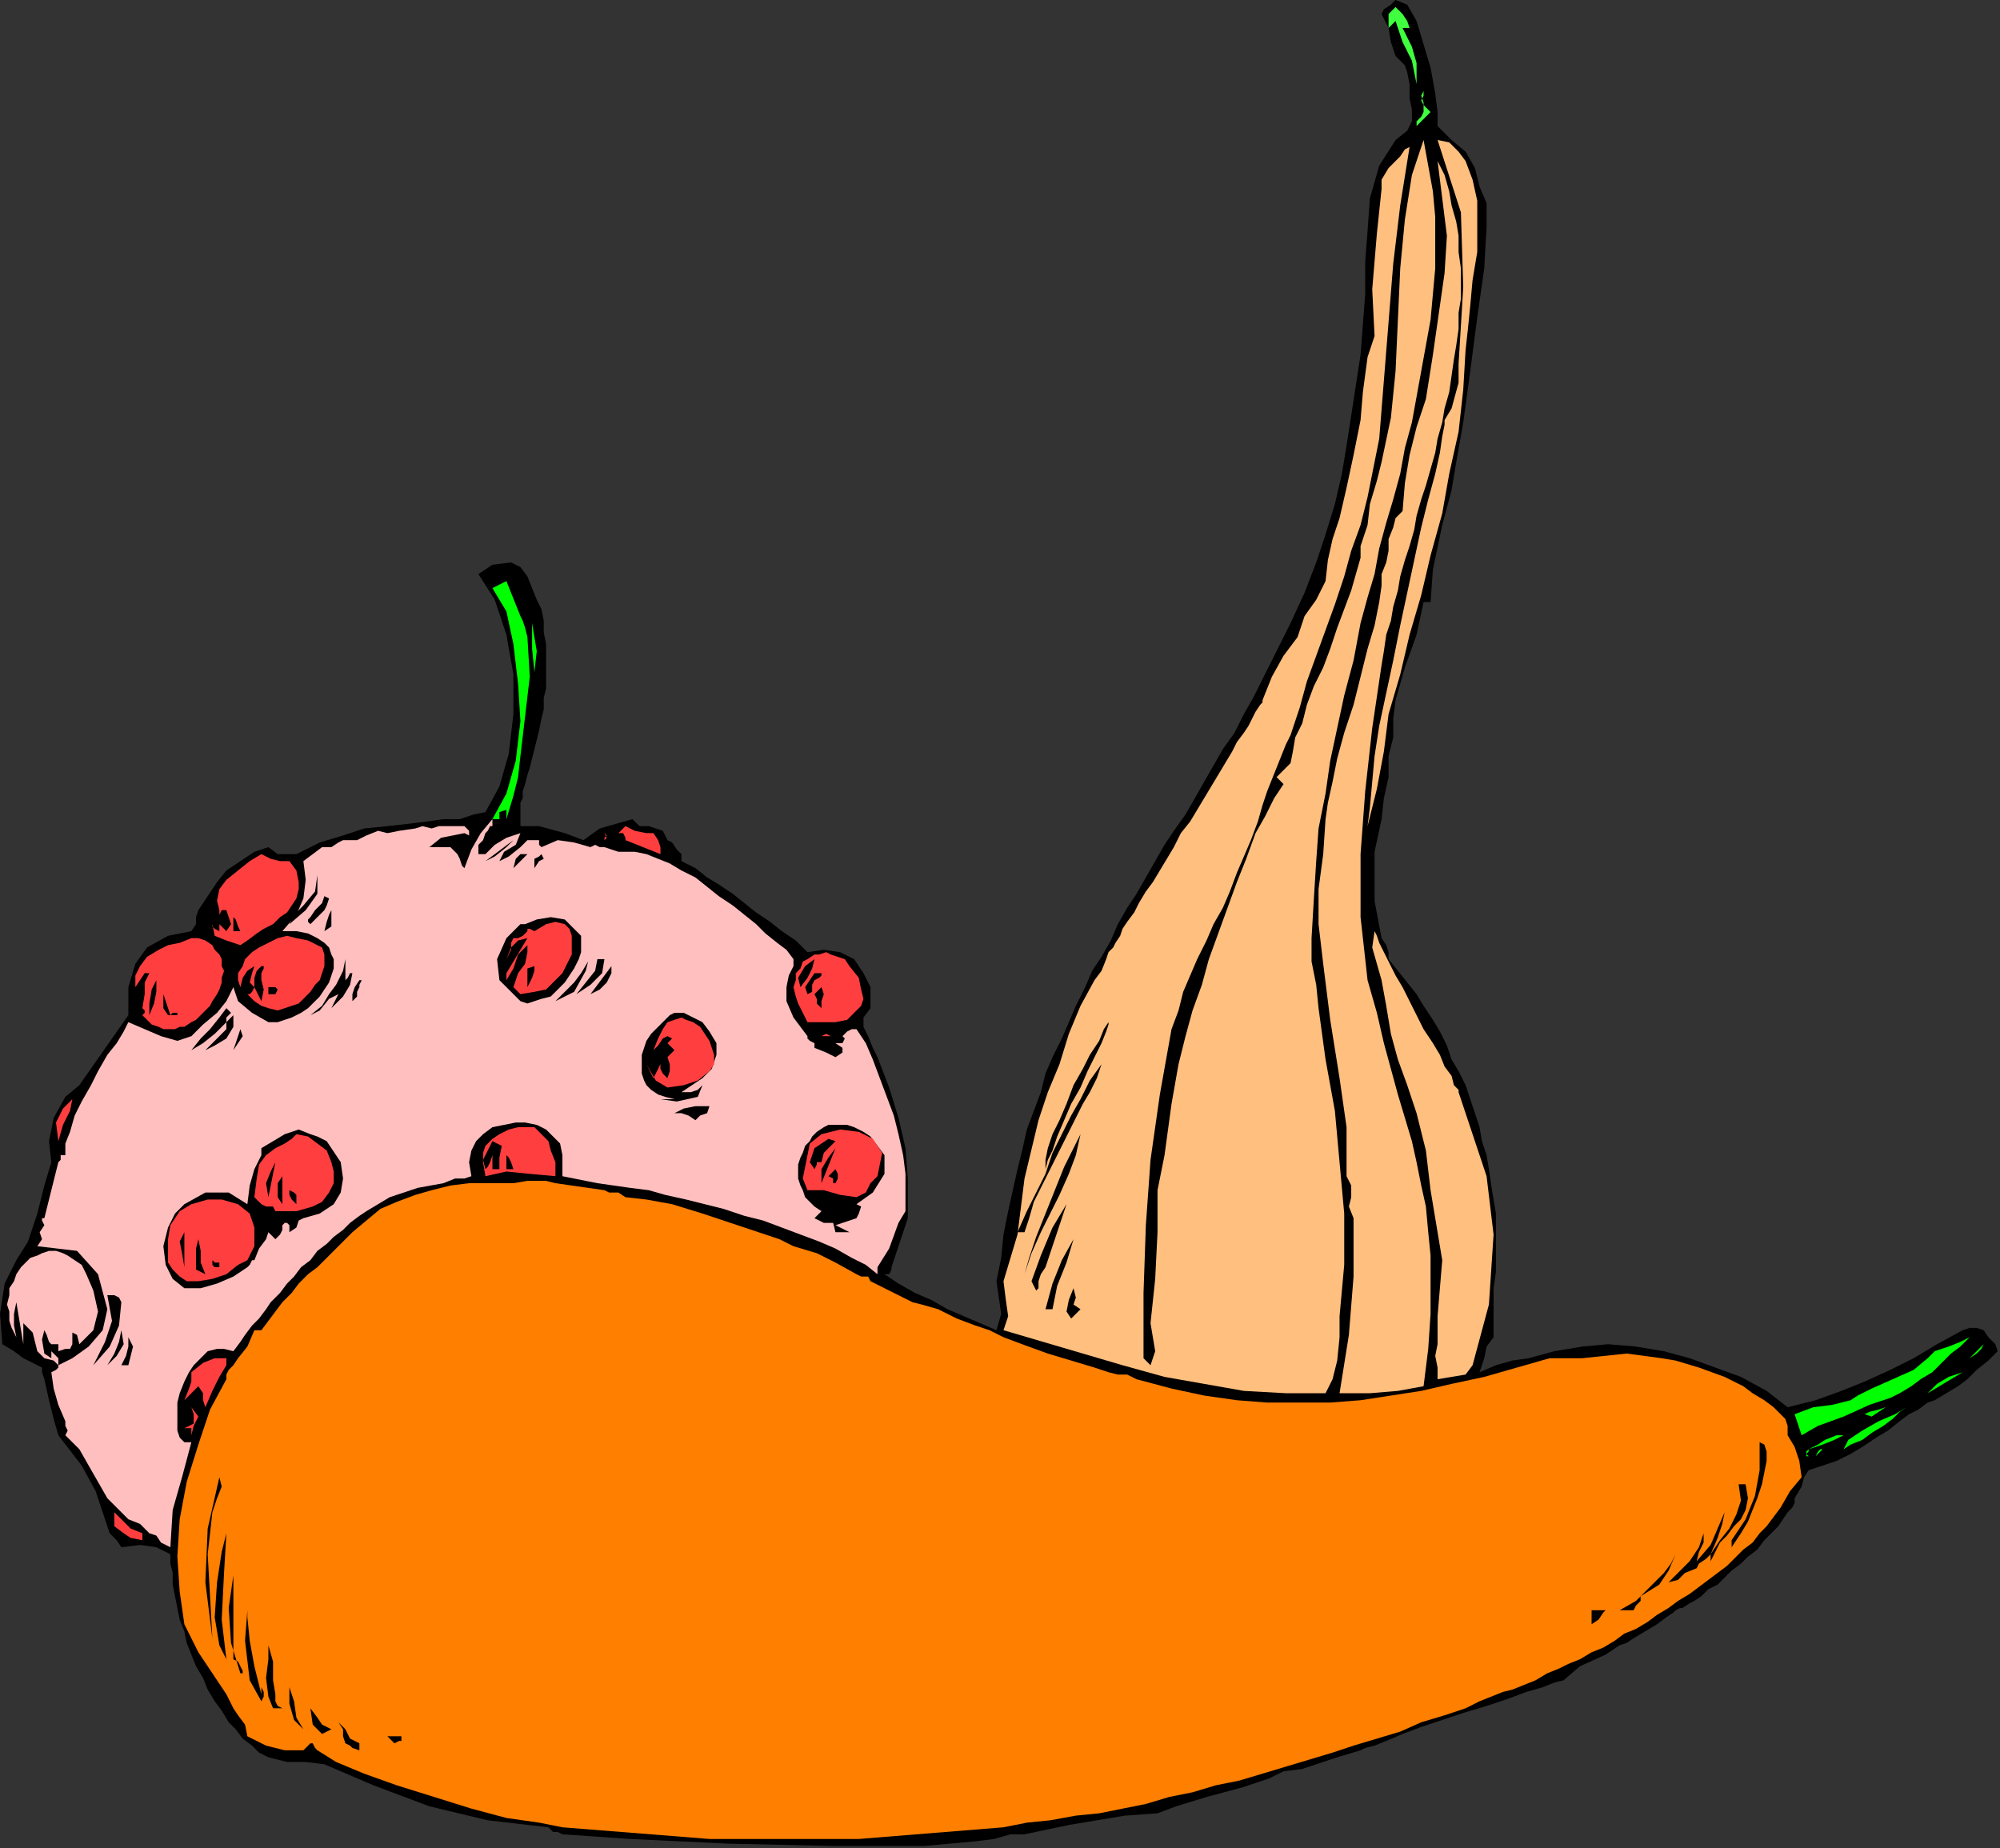 <?xml version="1.0" encoding="UTF-8" standalone="no"?>
<svg
   xmlns:dc="http://purl.org/dc/elements/1.1/"
   xmlns:cc="http://creativecommons.org/ns#"
   xmlns:rdf="http://www.w3.org/1999/02/22-rdf-syntax-ns#"
   xmlns:svg="http://www.w3.org/2000/svg"
   xmlns="http://www.w3.org/2000/svg"
   xmlns:sodipodi="http://sodipodi.sourceforge.net/DTD/sodipodi-0.dtd"
   xmlns:inkscape="http://www.inkscape.org/namespaces/inkscape"
   version="1.0"
   width="145.119mm"
   height="134.112mm"
   id="svg207"
   sodipodi:docname="RGSSG061.WMF">
  <rect width="100%" height="100%" fill="#333333" stroke="none"/>
  <sodipodi:namedview
     pagecolor="#ffffff"
     bordercolor="#666666"
     borderopacity="1"
     objecttolerance="10"
     gridtolerance="10"
     guidetolerance="10"
     inkscape:pageopacity="0"
     inkscape:pageshadow="2"
     inkscape:window-width="640"
     inkscape:window-height="480"
     id="namedview209" />
  <defs
     id="defs3">
    <pattern
       id="WMFhbasepattern"
       patternUnits="userSpaceOnUse"
       width="6"
       height="6"
       x="0"
       y="0" />
  </defs>
  <path
     style="fill:#000000;fill-rule:evenodd;fill-opacity:1;stroke:none;"
     d="  M 394.24,34.56   L 395.52,35.84   L 396.8,37.12   L 398.08,38.4   L 398.08,38.4   L 401.92,41.6   L 404.48,46.08   L 405.76,51.2   L 407.68,55.68   L 407.68,55.68   L 407.68,62.08   L 407.04,73.6   L 405.12,87.04   L 403.2,101.76   L 401.28,115.84   L 399.36,126.72   L 398.08,134.4   L 398.08,134.4   L 395.52,144   L 392.96,156.16   L 392.32,165.12   L 392.32,165.12   L 390.4,165.12   L 388.48,174.08   L 385.28,183.04   L 382.72,192   L 382.72,192   L 382.08,197.12   L 382.08,202.24   L 380.8,207.36   L 380.8,207.36   L 380.8,213.12   L 379.52,218.88   L 378.88,224.64   L 378.88,224.64   L 376.96,233.6   L 376.96,247.04   L 378.88,257.28   L 378.88,257.28   L 380.16,259.2   L 380.8,261.12   L 380.8,263.04   L 380.8,263.04   L 383.36,266.24   L 385.92,269.44   L 388.48,272.64   L 390.4,275.84   L 392.96,279.68   L 394.88,282.88   L 396.8,286.72   L 398.08,290.56   L 400,293.76   L 401.92,297.6   L 403.2,301.44   L 404.48,305.28   L 405.76,309.12   L 406.4,312.96   L 407.68,316.8   L 408.32,320.64   L 408.96,325.12   L 409.6,328.96   L 410.24,332.8   L 410.24,336.64   L 410.24,341.12   L 410.24,344.96   L 410.24,348.8   L 409.6,353.28   L 409.6,353.28   L 409.6,357.76   L 409.6,362.24   L 409.6,366.72   L 409.6,366.72   L 407.68,369.28   L 407.04,372.48   L 405.76,376.32   L 405.76,376.32   L 410.24,374.4   L 414.72,373.12   L 419.2,372.48   L 419.2,372.48   L 426.24,370.56   L 433.92,369.28   L 440.96,368.64   L 448.64,369.28   L 456.32,370.56   L 463.36,372.48   L 470.4,375.04   L 477.44,377.6   L 484.48,381.44   L 490.24,385.92   L 490.24,385.92   L 497.92,384   L 504.96,381.44   L 511.36,378.88   L 518.4,375.68   L 524.8,372.48   L 531.2,368.64   L 538.24,364.8   L 538.24,364.8   L 540.16,364.16   L 542.08,364.16   L 544,364.8   L 544,364.8   L 545.28,366.72   L 547.2,368.64   L 547.84,370.56   L 547.84,370.56   L 545.28,373.12   L 542.08,375.68   L 539.52,378.24   L 536.96,380.16   L 533.76,382.08   L 530.56,384   L 530.56,384   L 530.56,384   L 528.64,384.64   L 526.08,386.56   L 523.52,387.84   L 520.96,389.76   L 517.76,392.32   L 514.56,394.24   L 510.72,396.8   L 507.52,398.72   L 503.68,400.64   L 499.84,401.92   L 496,403.2   L 496,403.2   L 494.72,405.12   L 494.08,407.68   L 492.16,410.88   L 492.16,410.88   L 492.16,412.16   L 491.52,413.44   L 490.24,414.72   L 488.96,416.64   L 487.68,418.56   L 485.76,420.48   L 483.84,422.4   L 481.92,424.96   L 479.36,426.88   L 477.44,428.8   L 474.88,430.72   L 472.96,432.64   L 471.04,434.56   L 468.48,435.84   L 466.56,437.76   L 464.64,439.04   L 463.36,439.68   L 461.44,440.96   L 460.8,440.96   L 459.52,441.6   L 459.52,441.6   L 458.88,442.24   L 456.96,443.52   L 454.4,445.44   L 451.2,447.36   L 448,449.28   L 446.08,450.56   L 444.16,451.2   L 444.16,451.2   L 440.32,453.76   L 433.28,456.96   L 428.8,460.8   L 428.8,460.8   L 426.24,461.44   L 423.04,462.72   L 418.56,464   L 413.44,465.92   L 407.68,467.84   L 401.28,469.76   L 395.52,471.68   L 389.76,473.6   L 384.64,475.52   L 380.16,477.44   L 376.96,478.72   L 374.4,479.36   L 373.12,480   L 373.12,480   L 366.72,481.92   L 357.12,485.12   L 352,485.76   L 352,485.76   L 348.16,487.68   L 340.48,490.24   L 330.88,492.8   L 322.56,495.36   L 317.44,497.28   L 317.44,497.28   L 308.48,497.92   L 293.12,500.48   L 280.96,503.04   L 280.96,503.04   L 277.12,503.04   L 272.64,504.32   L 267.52,504.96   L 267.52,504.96   L 253.44,506.24   L 228.48,506.24   L 199.68,505.6   L 172.8,504.32   L 154.24,503.04   L 154.24,503.04   L 152.96,502.4   L 151.68,502.4   L 150.4,501.12   L 150.4,501.12   L 133.76,499.2   L 117.76,495.36   L 102.4,489.6   L 102.4,489.6   L 97.92,487.68   L 93.44,485.76   L 88.96,483.84   L 88.96,483.84   L 83.84,483.2   L 78.72,483.2   L 73.6,481.92   L 73.6,481.92   L 71.04,480.64   L 69.12,478.72   L 66.56,476.8   L 64.64,474.24   L 62.72,472.32   L 60.8,469.12   L 58.88,466.56   L 56.96,463.36   L 55.68,460.16   L 53.76,456.96   L 52.48,453.76   L 51.2,450.56   L 50.56,447.36   L 49.28,444.16   L 48.64,440.96   L 48,437.76   L 47.36,434.56   L 47.36,431.36   L 46.72,428.8   L 46.72,426.24   L 46.72,426.24   L 42.88,424.32   L 38.4,423.68   L 33.28,424.32   L 33.28,424.32   L 32,422.4   L 30.08,420.48   L 29.44,418.56   L 29.44,418.56   L 26.24,408.96   L 22.4,401.92   L 16,393.6   L 16,393.6   L 14.72,389.12   L 13.44,384   L 12.16,378.24   L 12.16,378.24   L 11.52,376.32   L 11.52,375.04   L 10.24,374.4   L 10.24,374.4   L 6.4,372.48   L 3.84,370.56   L 0.64,368.64   L 0.64,368.64   L 0,360.32   L 1.28,352   L 4.48,345.6   L 4.48,345.6   L 7.68,340.48   L 10.24,332.8   L 12.16,325.12   L 14.08,318.72   L 14.08,318.72   L 13.44,312.96   L 14.72,306.56   L 17.92,300.8   L 21.76,297.6   L 21.76,297.6   L 35.2,278.4   L 35.2,270.72   L 37.12,264.32   L 40.32,259.84   L 46.08,256.64   L 52.48,255.36   L 52.48,255.36   L 53.76,253.44   L 53.76,251.52   L 54.4,249.6   L 54.4,249.6   L 56.96,245.76   L 59.52,241.92   L 62.08,238.72   L 65.92,236.16   L 69.76,233.6   L 73.6,232.32   L 73.6,232.32   L 76.16,234.24   L 79.36,234.24   L 81.28,234.24   L 81.28,234.24   L 87.68,231.04   L 94.08,229.12   L 99.84,227.2   L 106.24,226.56   L 112,225.92   L 117.12,225.28   L 121.6,224.64   L 126.08,224.64   L 129.92,223.36   L 133.12,222.72   L 133.12,222.72   L 136.96,215.68   L 139.52,206.72   L 140.8,195.84   L 140.8,184.96   L 138.88,174.08   L 135.68,164.48   L 131.2,157.44   L 131.2,157.44   L 135.04,154.88   L 140.16,154.24   L 142.72,155.52   L 142.72,155.52   L 144.64,158.08   L 145.92,161.28   L 147.2,164.48   L 148.48,167.04   L 149.12,170.24   L 149.12,173.44   L 149.76,176.64   L 149.76,179.84   L 149.76,182.4   L 149.76,185.6   L 149.76,188.8   L 149.12,191.36   L 149.12,194.56   L 148.48,197.12   L 147.84,200.32   L 147.2,202.88   L 146.56,205.44   L 145.92,208   L 145.28,210.56   L 144.64,212.48   L 144,215.04   L 143.36,216.96   L 143.36,218.88   L 142.72,220.16   L 142.72,222.08   L 142.72,223.36   L 142.72,224.64   L 142.72,225.28   L 142.72,226.56   L 142.72,226.56   L 147.84,226.56   L 154.88,228.48   L 160,230.4   L 160,230.4   L 164.48,227.2   L 168.96,225.92   L 173.44,224.64   L 173.44,224.64   L 175.36,226.56   L 177.92,226.56   L 179.84,227.2   L 181.76,227.84   L 183.04,230.4   L 183.04,230.4   L 184.32,231.04   L 185.6,232.96   L 186.88,234.24   L 186.88,234.24   L 186.88,236.16   L 190.72,238.08   L 193.92,240.64   L 197.12,242.56   L 200.96,245.12   L 204.16,247.68   L 207.36,250.24   L 211.2,252.8   L 214.4,255.36   L 218.24,257.92   L 221.44,261.12   L 221.44,261.12   L 225.92,260.48   L 230.4,261.12   L 234.24,263.04   L 236.8,266.88   L 238.72,270.72   L 238.72,276.48   L 238.72,276.48   L 236.8,279.04   L 236.8,281.6   L 238.08,284.16   L 239.36,287.36   L 240.64,289.92   L 240.64,289.92   L 243.84,298.24   L 246.4,306.56   L 248.32,314.88   L 248.32,314.88   L 248.96,323.2   L 248.96,334.08   L 244.48,347.52   L 244.48,347.52   L 244.48,348.16   L 243.84,349.44   L 242.56,349.44   L 242.56,349.44   L 246.4,352   L 250.88,354.56   L 255.36,356.48   L 259.84,359.04   L 264.32,360.96   L 268.8,362.88   L 273.28,364.8   L 273.28,364.8   L 274.56,360.32   L 273.92,355.84   L 273.28,351.36   L 273.28,351.36   L 274.56,344.96   L 275.2,338.56   L 276.48,332.16   L 277.76,326.4   L 279.04,320.64   L 280.32,315.52   L 281.6,309.76   L 283.52,304.64   L 285.44,299.52   L 286.72,294.4   L 288.64,289.92   L 291.2,284.8   L 293.12,280.32   L 295.04,275.84   L 297.6,270.72   L 299.52,266.24   L 302.08,262.4   L 304.64,257.92   L 306.56,253.44   L 309.12,248.96   L 311.68,245.12   L 314.24,240.64   L 316.8,236.16   L 319.36,231.68   L 321.92,227.84   L 325.12,223.36   L 327.68,218.88   L 330.24,214.4   L 332.8,209.92   L 335.36,205.44   L 338.56,200.96   L 341.12,195.84   L 343.68,191.36   L 346.24,186.24   L 348.8,181.12   L 351.36,176   L 353.92,170.88   L 353.92,170.88   L 357.76,162.56   L 360.96,154.24   L 363.52,146.56   L 366.08,138.24   L 368,129.92   L 369.28,122.24   L 370.56,113.92   L 371.84,105.6   L 373.12,97.28   L 373.76,88.96   L 374.4,80.64   L 374.4,71.68   L 375.04,63.36   L 375.04,63.36   L 375.68,54.4   L 378.24,45.44   L 382.72,38.4   L 382.72,38.4   L 385.92,35.84   L 387.2,33.28   L 387.2,30.08   L 386.56,26.88   L 386.56,23.04   L 386.56,23.04   L 385.92,19.84   L 385.28,17.92   L 382.72,15.36   L 382.72,15.36   L 382.72,15.36   L 381.44,11.52   L 380.8,7.68   L 378.88,3.84   L 378.88,3.84   L 379.52,2.56   L 381.44,1.28   L 382.72,0   L 382.72,0   L 385.92,1.28   L 388.48,5.76   L 390.4,12.16   L 392.32,18.56   L 393.6,25.6   L 394.24,30.72   L 394.24,34.56  z "
     id="path5" />
  <path
     style="fill:#3fff3f;fill-rule:evenodd;fill-opacity:1;stroke:none;"
     d="  M 386.56,7.68   L 385.92,7.68   L 385.28,7.68   L 384.64,7.68   L 384.64,7.68   L 387.2,12.8   L 388.48,17.28   L 388.48,23.04   L 388.48,23.04   L 387.2,16.64   L 384.64,11.52   L 382.72,5.76   L 382.72,5.76   L 380.8,7.68   L 380.8,6.4   L 380.8,5.12   L 380.8,3.84   L 380.8,3.84   L 381.44,3.2   L 382.08,2.56   L 382.72,1.92   L 382.72,1.92   L 384.64,3.84   L 385.92,5.76   L 386.56,7.68  z "
     id="path7" />
  <path
     style="fill:#3fff3f;fill-rule:evenodd;fill-opacity:1;stroke:none;"
     d="  M 390.4,28.8   L 391.68,30.08   L 392.32,30.72   L 392.32,32.64   L 392.32,32.64   L 392.32,30.72   L 388.48,34.56   L 388.48,33.28   L 389.76,32   L 390.4,30.72   L 390.4,30.72   L 390.4,28.16   L 389.76,26.24   L 390.4,24.96   L 390.4,24.96   L 390.4,26.24   L 389.76,27.52   L 390.4,28.8  z "
     id="path9" />
  <path
     style="fill:#ffbf7f;fill-rule:evenodd;fill-opacity:1;stroke:none;"
     d="  M 375.04,226.56   L 375.68,221.44   L 376.32,214.4   L 376.96,207.36   L 378.24,199.04   L 380.16,190.08   L 382.08,181.12   L 384,171.52   L 385.92,162.56   L 387.84,153.6   L 389.76,144.64   L 391.68,136.96   L 393.6,129.92   L 394.88,124.16   L 395.52,119.68   L 396.16,116.48   L 396.16,115.2   L 396.16,115.2   L 398.08,112   L 400,104.96   L 400,99.84   L 400,99.84   L 400,99.84   L 401.28,78.72   L 400.64,58.24   L 394.24,38.4   L 394.24,38.4   L 397.44,39.04   L 400,41.6   L 401.92,44.16   L 401.92,44.16   L 403.84,49.28   L 405.12,55.04   L 405.12,62.08   L 405.12,69.12   L 403.84,76.8   L 403.2,83.84   L 402.56,90.24   L 401.92,96   L 401.92,96   L 401.28,106.88   L 400,118.4   L 397.44,129.92   L 395.52,140.8   L 392.32,152.32   L 389.76,163.2   L 386.56,174.08   L 384,184.96   L 380.8,195.84   L 380.8,195.84   L 379.52,206.08   L 377.6,216.32   L 375.04,226.56  z "
     id="path11" />
  <path
     style="fill:#ffbf7f;fill-rule:evenodd;fill-opacity:1;stroke:none;"
     d="  M 365.44,378.24   L 363.52,382.08   L 352.64,382.08   L 341.12,381.44   L 330.24,379.52   L 319.36,377.6   L 307.84,374.4   L 296.96,371.2   L 286.08,368   L 275.2,364.8   L 275.2,364.8   L 276.48,360.96   L 275.84,356.48   L 275.2,351.36   L 275.2,351.36   L 279.04,338.56   L 280.96,323.2   L 284.8,307.2   L 284.8,307.2   L 287.36,299.52   L 290.56,291.84   L 293.12,283.52   L 296.32,275.84   L 300.16,268.8   L 300.16,268.8   L 302.08,266.24   L 303.36,263.04   L 304,261.12   L 304,261.12   L 304.64,260.48   L 305.28,259.84   L 305.92,258.56   L 307.2,256.64   L 307.84,254.72   L 309.12,252.8   L 311.04,250.24   L 312.32,247.68   L 314.24,244.48   L 316.16,241.92   L 318.08,238.72   L 320,235.52   L 321.92,232.32   L 323.84,228.48   L 326.4,225.28   L 328.32,222.08   L 330.24,218.88   L 332.16,215.68   L 334.08,212.48   L 336,209.28   L 337.92,206.08   L 339.2,203.52   L 341.12,200.96   L 342.4,199.04   L 343.68,196.48   L 344.32,195.2   L 345.6,193.28   L 346.24,192.64   L 346.24,192   L 346.24,192   L 348.8,185.6   L 352,179.84   L 355.84,174.72   L 355.84,174.72   L 357.76,168.96   L 360.96,164.48   L 363.52,159.36   L 363.52,159.36   L 364.16,153.6   L 365.44,147.84   L 367.36,142.08   L 367.36,142.08   L 369.28,133.76   L 371.2,124.8   L 373.12,115.2   L 373.12,115.2   L 373.76,107.52   L 375.04,97.92   L 376.96,92.16   L 376.96,92.16   L 376.32,79.36   L 377.6,64   L 378.88,51.84   L 378.88,51.84   L 378.88,49.28   L 380.8,46.08   L 382.72,44.16   L 382.72,44.16   L 384,42.88   L 385.28,40.96   L 386.56,40.32   L 386.56,40.32   L 384,56.32   L 382.08,72.32   L 380.8,88.32   L 379.52,104.32   L 378.24,120.32   L 375.04,136.32   L 375.04,136.32   L 373.12,144   L 370.56,151.04   L 368.64,158.08   L 366.08,165.76   L 363.52,172.8   L 360.96,179.84   L 358.4,186.88   L 356.48,193.92   L 353.92,201.6   L 353.92,201.6   L 352.64,204.16   L 350.08,210.56   L 347.52,216.96   L 346.24,220.8   L 346.24,220.8   L 344.96,225.28   L 343.04,230.4   L 341.12,234.88   L 339.2,239.36   L 337.28,244.48   L 335.36,248.96   L 332.8,253.44   L 330.88,257.92   L 328.32,263.04   L 326.4,267.52   L 324.48,272   L 323.2,277.12   L 321.28,282.24   L 321.28,282.24   L 318.08,300.16   L 315.52,318.08   L 314.24,336   L 313.6,354.56   L 313.6,372.48   L 313.6,372.48   L 315.52,374.4   L 316.8,370.56   L 316.16,366.72   L 315.52,362.88   L 315.52,362.88   L 316.8,350.72   L 317.44,337.92   L 317.44,326.4   L 317.44,326.4   L 319.36,316.8   L 321.28,302.72   L 323.2,291.84   L 323.2,291.84   L 325.12,284.16   L 327.04,277.12   L 329.6,270.08   L 331.52,263.04   L 334.08,256   L 336.64,248.96   L 339.2,241.92   L 341.76,235.52   L 344.32,228.48   L 344.32,228.48   L 346.88,224   L 349.44,218.88   L 352,215.04   L 352,215.04   L 350.08,213.12   L 353.92,209.28   L 354.56,206.08   L 355.2,202.24   L 357.12,198.4   L 358.4,193.28   L 360.32,188.16   L 362.88,183.04   L 364.8,177.92   L 366.72,172.16   L 368.64,167.04   L 370.56,161.92   L 371.84,157.44   L 373.12,152.96   L 373.12,149.76   L 373.12,149.76   L 373.76,147.84   L 374.4,145.92   L 375.04,144   L 375.04,144   L 375.68,138.24   L 377.6,131.84   L 378.88,126.72   L 378.88,126.72   L 381.44,114.56   L 382.72,101.76   L 383.36,87.68   L 384,73.6   L 385.28,60.16   L 387.2,48   L 390.4,38.4   L 390.4,38.4   L 391.68,45.44   L 392.96,52.48   L 393.6,59.52   L 393.6,66.56   L 393.6,73.6   L 392.96,80.64   L 392.32,87.68   L 391.04,94.72   L 389.76,101.76   L 388.48,108.8   L 387.2,115.84   L 385.28,122.88   L 384,129.92   L 382.08,136.96   L 380.16,143.36   L 378.24,150.4   L 376.96,157.44   L 375.04,163.84   L 373.12,170.88   L 373.12,170.88   L 371.2,181.12   L 368.64,190.72   L 366.72,199.68   L 364.8,208.64   L 363.52,217.6   L 361.6,227.2   L 360.96,236.16   L 360.32,246.4   L 359.68,257.28   L 359.68,257.28   L 359.68,263.68   L 360.96,270.08   L 361.6,276.48   L 361.6,276.48   L 363.52,290.56   L 366.08,304.64   L 367.36,318.72   L 368.64,332.8   L 368.64,346.88   L 367.36,360.96   L 367.36,360.96   L 367.36,366.72   L 366.72,373.12   L 365.44,378.24  z "
     id="path13" />
  <path
     style="fill:#ffbf7f;fill-rule:evenodd;fill-opacity:1;stroke:none;"
     d="  M 390.4,380.16   L 383.36,381.44   L 375.68,382.08   L 367.36,382.08   L 367.36,382.08   L 369.92,366.08   L 371.2,350.08   L 371.2,334.08   L 371.2,334.08   L 369.92,330.88   L 370.56,328.32   L 370.56,325.12   L 369.28,322.56   L 369.28,322.56   L 369.28,316.8   L 369.28,309.12   L 367.36,295.68   L 364.8,279.68   L 362.88,264.32   L 361.6,253.44   L 361.6,253.44   L 361.6,243.84   L 362.88,234.24   L 363.52,224.64   L 363.52,224.64   L 364.16,220.16   L 365.44,214.4   L 366.72,208   L 368.64,200.96   L 371.2,193.28   L 373.12,185.6   L 375.04,177.92   L 376.96,171.52   L 378.24,165.12   L 378.88,160.64   L 378.88,157.44   L 378.88,157.44   L 380.16,154.24   L 380.8,151.04   L 380.8,147.84   L 380.8,147.84   L 382.08,144.64   L 382.72,142.08   L 384.64,140.16   L 384.64,140.16   L 385.28,132.48   L 386.56,124.8   L 388.48,117.12   L 388.48,117.12   L 391.04,109.44   L 392.96,97.28   L 394.88,83.84   L 396.16,74.88   L 396.16,74.88   L 396.8,64.64   L 395.52,54.4   L 394.24,44.16   L 394.24,44.16   L 396.16,48   L 397.44,52.48   L 398.08,56.32   L 399.36,60.8   L 400,64.64   L 400,69.12   L 400.64,73.6   L 400.64,77.44   L 400.64,81.92   L 400,85.76   L 400,90.24   L 399.36,94.72   L 398.72,98.56   L 398.08,103.04   L 397.44,107.52   L 396.16,112   L 395.52,115.84   L 394.24,120.32   L 393.6,124.16   L 392.32,128.64   L 391.04,133.12   L 389.76,136.96   L 388.48,141.44   L 387.84,145.28   L 386.56,149.76   L 385.28,153.6   L 384,158.08   L 383.36,161.92   L 382.08,166.4   L 381.44,170.24   L 380.16,174.08   L 379.52,178.56   L 378.88,182.4   L 378.88,182.4   L 376.32,199.68   L 374.4,216.96   L 373.12,234.24   L 373.12,251.52   L 375.04,268.8   L 375.04,268.8   L 377.6,277.76   L 379.52,286.08   L 381.44,293.12   L 383.36,300.16   L 385.28,306.56   L 387.2,312.96   L 388.48,318.72   L 389.76,325.12   L 391.04,330.88   L 391.68,337.92   L 392.32,344.32   L 392.32,352   L 392.32,360.32   L 391.68,369.92   L 390.4,380.16  z "
     id="path15" />
  <path
     style="fill:#00ff00;fill-rule:evenodd;fill-opacity:1;stroke:none;"
     d="  M 138.88,159.36   L 140.16,162.56   L 141.44,165.76   L 142.72,168.96   L 142.72,168.96   L 143.36,170.24   L 144,172.16   L 144.64,174.72   L 144.64,174.72   L 145.28,185.6   L 144,196.48   L 142.72,207.36   L 142.72,207.36   L 142.08,213.12   L 140.8,218.24   L 138.88,224.64   L 138.88,224.64   L 138.88,223.36   L 138.88,222.08   L 136.96,222.72   L 136.96,222.72   L 136.96,224.64   L 135.04,224.64   L 138.88,217.6   L 141.44,208.64   L 142.72,197.76   L 142.08,187.52   L 140.8,176.64   L 138.88,167.68   L 135.04,161.28   L 135.04,161.28   L 138.88,159.36  z "
     id="path17" />
  <path
     style="fill:#00ff00;fill-rule:evenodd;fill-opacity:1;stroke:none;"
     d="  M 144.64,165.12   L 145.92,170.88   L 147.2,178.56   L 146.56,184.32   L 146.56,184.32   L 145.92,177.92   L 145.92,170.88   L 144.64,165.12   L 144.64,165.12   L 144.64,165.12  z "
     id="path19" />
  <path
     style="fill:#ffffff;fill-rule:evenodd;fill-opacity:1;stroke:none;"
     d="  M 146.56,184.32   L 146.56,184.32   L 146.56,186.24   L 146.56,186.24   L 146.56,184.32  z "
     id="path21" />
  <path
     style="fill:#ffbfbf;fill-rule:evenodd;fill-opacity:1;stroke:none;"
     d="  M 135.04,226.56   L 134.4,226.56   L 133.76,227.84   L 133.12,228.48   L 133.12,228.48   L 132.48,230.4   L 131.2,231.68   L 131.2,234.24   L 131.2,234.24   L 133.12,234.24   L 135.68,231.68   L 138.88,229.76   L 142.72,228.48   L 142.72,228.48   L 141.44,231.68   L 138.24,233.6   L 136.96,236.16   L 136.96,236.16   L 139.52,234.88   L 142.72,232.32   L 144.64,230.4   L 146.56,230.4   L 146.56,230.4   L 147.84,230.4   L 147.84,231.68   L 148.48,232.32   L 148.48,232.32   L 152.96,230.4   L 157.44,231.04   L 161.92,232.32   L 161.92,232.32   L 163.2,231.68   L 164.48,232.32   L 165.76,232.32   L 165.76,232.32   L 169.6,233.6   L 174.08,233.6   L 177.28,234.24   L 177.28,234.24   L 180.48,235.52   L 183.68,236.8   L 186.88,238.72   L 190.72,240.64   L 193.92,243.2   L 197.12,245.76   L 200.96,248.32   L 204.16,250.88   L 207.36,253.44   L 209.92,256   L 213.12,258.56   L 215.68,260.48   L 217.6,263.04   L 217.6,263.04   L 217.6,264.96   L 216.32,267.52   L 215.68,270.72   L 215.68,274.56   L 217.6,279.04   L 221.44,284.16   L 221.44,284.16   L 221.44,284.8   L 222.08,285.44   L 223.36,286.08   L 223.36,286.08   L 223.36,287.36   L 226.56,288.64   L 229.12,289.92   L 229.12,289.92   L 231.04,288.64   L 231.04,287.36   L 229.12,286.08   L 229.12,286.08   L 231.04,286.08   L 231.68,284.8   L 231.04,284.16   L 231.04,284.16   L 231.04,284.16   L 232.32,282.88   L 233.6,282.24   L 234.88,282.24   L 234.88,282.24   L 237.44,286.08   L 239.36,290.56   L 241.28,295.68   L 243.2,300.8   L 245.12,305.92   L 246.4,311.04   L 247.68,316.8   L 248.32,321.92   L 248.32,327.04   L 248.32,332.16   L 248.32,332.16   L 246.4,335.36   L 243.84,342.4   L 240.64,347.52   L 240.64,347.52   L 240.64,349.44   L 237.44,346.88   L 233.6,344.96   L 229.12,342.4   L 224.64,340.48   L 219.52,338.56   L 214.4,336.64   L 209.28,334.72   L 204.16,333.44   L 198.4,331.52   L 193.28,330.24   L 188.16,328.96   L 182.4,327.68   L 177.92,326.4   L 172.8,325.76   L 168.32,325.12   L 163.84,324.48   L 163.84,324.48   L 160.64,323.84   L 157.44,323.2   L 154.24,322.56   L 154.24,322.56   L 154.24,321.92   L 154.24,321.28   L 154.24,320.64   L 154.24,320.64   L 154.24,316.8   L 153.6,313.6   L 151.68,311.68   L 149.76,309.76   L 147.2,308.48   L 144,307.84   L 141.44,307.84   L 138.24,308.48   L 135.04,309.12   L 132.48,311.04   L 130.56,312.96   L 129.28,315.52   L 128.64,318.72   L 129.28,322.56   L 129.28,322.56   L 127.36,323.2   L 124.8,323.2   L 121.6,324.48   L 121.6,324.48   L 114.56,325.76   L 106.88,328.32   L 100.48,332.16   L 100.48,332.16   L 98.56,333.44   L 96,335.36   L 94.08,337.28   L 91.52,339.2   L 89.6,341.12   L 87.04,343.04   L 85.12,345.6   L 82.56,347.52   L 80.64,350.08   L 78.72,352   L 76.8,354.56   L 74.24,357.12   L 72.96,359.04   L 71.04,361.6   L 69.12,363.52   L 67.2,366.08   L 65.92,368   L 64,370.56   L 64,370.56   L 61.44,369.92   L 59.52,369.92   L 56.96,370.56   L 55.04,372.48   L 53.12,374.4   L 51.84,376.32   L 50.56,378.88   L 49.28,382.08   L 48.64,384.64   L 48.64,387.2   L 48.64,389.76   L 48.64,392.32   L 49.28,394.24   L 50.56,395.52   L 50.56,395.52   L 52.48,395.52   L 49.92,405.12   L 47.36,414.08   L 46.72,424.32   L 46.72,424.32   L 44.16,423.04   L 42.88,421.12   L 40.96,420.48   L 40.96,420.48   L 38.4,417.92   L 35.2,416.64   L 33.28,414.72   L 33.28,414.72   L 29.44,410.88   L 26.88,406.4   L 24.32,401.92   L 21.76,397.44   L 17.92,393.6   L 17.92,393.6   L 18.56,392.32   L 17.92,391.04   L 17.92,389.76   L 17.92,389.76   L 16,385.28   L 14.72,380.8   L 14.08,376.32   L 14.08,376.32   L 15.36,375.68   L 16,375.04   L 16,374.4   L 16,374.4   L 14.72,373.12   L 12.16,372.48   L 10.24,370.56   L 10.24,370.56   L 9.6,368   L 8.96,365.44   L 6.4,362.88   L 6.4,362.88   L 6.4,368.64   L 5.76,364.8   L 5.12,360.96   L 4.48,357.12   L 4.48,357.12   L 3.84,360.32   L 3.84,363.52   L 4.48,366.72   L 4.48,366.72   L 3.2,364.16   L 2.56,362.24   L 2.56,359.68   L 1.92,357.76   L 2.56,355.2   L 2.56,353.28   L 3.84,351.36   L 4.48,349.44   L 5.76,347.52   L 7.04,346.24   L 8.32,344.96   L 10.24,344.32   L 11.52,343.68   L 13.44,343.04   L 15.36,343.04   L 17.28,343.68   L 18.56,344.32   L 20.48,345.6   L 22.4,346.88   L 23.68,349.44   L 23.68,349.44   L 25.6,353.92   L 26.88,359.68   L 25.6,364.8   L 25.6,364.8   L 24.32,366.08   L 23.04,367.36   L 21.76,368.64   L 21.76,368.64   L 21.12,366.08   L 19.84,365.44   L 19.84,368.64   L 19.84,368.64   L 19.2,369.92   L 17.92,369.92   L 16,370.56   L 16,370.56   L 16,368.64   L 14.08,368.64   L 13.44,368   L 12.8,366.08   L 12.16,364.8   L 12.16,364.8   L 11.52,367.36   L 12.16,371.2   L 14.08,372.48   L 14.08,372.48   L 14.08,370.56   L 16,372.48   L 16,374.4   L 17.28,373.76   L 18.56,373.12   L 19.84,372.48   L 19.84,372.48   L 24.32,369.28   L 28.16,364.8   L 29.44,359.04   L 29.44,359.04   L 26.88,349.44   L 21.12,343.04   L 10.24,341.76   L 10.24,341.76   L 11.52,339.84   L 10.88,337.92   L 12.16,336   L 12.16,336   L 11.52,334.72   L 11.52,334.08   L 12.16,334.08   L 12.16,334.08   L 13.44,328.96   L 14.72,323.84   L 16,318.72   L 16,318.72   L 16.64,318.08   L 16.64,316.8   L 17.92,316.8   L 17.92,316.8   L 17.92,313.6   L 19.2,310.4   L 20.48,305.92   L 22.4,302.08   L 24.96,297.6   L 26.88,293.76   L 29.44,289.28   L 32,286.08   L 33.92,282.88   L 35.2,280.32   L 35.2,280.32   L 39.68,282.24   L 44.16,284.16   L 48.64,285.44   L 52.48,284.16   L 52.48,284.16   L 55.68,280.96   L 59.52,277.76   L 62.08,274.56   L 64,270.72   L 64,270.72   L 65.28,274.56   L 69.12,277.76   L 73.6,280.32   L 73.6,280.32   L 76.16,280.32   L 78.08,279.68   L 80,279.04   L 82.56,277.76   L 84.48,276.48   L 85.76,275.2   L 87.68,273.28   L 88.96,271.36   L 90.24,269.44   L 90.88,267.52   L 91.52,265.6   L 91.52,263.04   L 90.88,261.76   L 90.24,259.84   L 88.96,258.56   L 87.04,257.28   L 84.48,256   L 81.28,255.36   L 77.44,255.36   L 77.44,255.36   L 81.28,250.88   L 83.2,246.4   L 83.84,241.28   L 83.2,236.16   L 83.2,236.16   L 85.76,234.24   L 88.32,232.32   L 90.88,232.32   L 90.88,232.32   L 92.8,231.04   L 94.08,230.4   L 94.72,230.4   L 94.72,230.4   L 97.92,230.4   L 100.48,229.12   L 103.68,227.84   L 106.24,228.48   L 106.24,228.48   L 109.44,227.84   L 113.92,227.2   L 115.84,226.56   L 115.84,226.56   L 118.4,227.2   L 120.32,226.56   L 121.6,226.56   L 121.6,226.56   L 124.16,226.56   L 126.08,226.56   L 127.36,226.56   L 127.36,226.56   L 128.64,227.84   L 128.64,229.12   L 127.36,228.48   L 127.36,228.48   L 124.16,229.12   L 120.96,229.76   L 117.76,232.32   L 117.76,232.32   L 119.68,232.32   L 122.24,232.32   L 123.52,232.32   L 125.44,234.24   L 125.44,234.24   L 126.08,235.52   L 126.72,237.44   L 127.36,238.08   L 127.36,238.08   L 129.28,232.96   L 131.84,228.48   L 135.04,224.64   L 135.04,224.64   L 135.04,226.56  z "
     id="path23" />
  <path
     style="fill:#ff3f3f;fill-rule:evenodd;fill-opacity:1;stroke:none;"
     d="  M 179.2,228.48   L 180.48,230.4   L 181.12,232.32   L 181.12,234.24   L 181.12,234.24   L 177.92,232.96   L 174.72,231.68   L 171.52,230.4   L 171.52,230.4   L 171.52,229.76   L 170.88,228.48   L 169.6,228.48   L 169.6,228.48   L 170.24,227.84   L 170.88,227.2   L 171.52,226.56   L 171.52,226.56   L 174.08,227.84   L 177.28,228.48   L 179.2,228.48  z "
     id="path25" />
  <path
     style="fill:#ff3f3f;fill-rule:evenodd;fill-opacity:1;stroke:none;"
     d="  M 165.76,228.48   L 166.4,229.76   L 166.4,229.76   L 165.76,230.4   L 165.76,230.4   L 165.76,230.4   L 165.76,229.76   L 166.4,229.12   L 165.76,228.48  z "
     id="path27" />
  <path
     style="fill:#000000;fill-rule:evenodd;fill-opacity:1;stroke:none;"
     d="  M 127.36,232.32   L 126.72,232.32   L 126.72,232.32   L 125.44,232.32   L 125.44,232.32   L 125.44,230.4   L 126.08,230.4   L 126.72,231.04   L 127.36,232.32  z "
     id="path29" />
  <path
     style="fill:#000000;fill-rule:evenodd;fill-opacity:1;stroke:none;"
     d="  M 140.8,230.4   L 138.88,232.32   L 135.68,234.88   L 133.12,236.16   L 133.12,236.16   L 133.12,236.16   L 135.68,234.24   L 138.24,232.32   L 140.8,230.4   L 140.8,230.4   L 140.8,230.4  z "
     id="path31" />
  <path
     style="fill:#000000;fill-rule:evenodd;fill-opacity:1;stroke:none;"
     d="  M 144.64,234.24   L 140.8,238.08   L 141.44,235.52   L 142.72,234.24   L 144.64,234.24  z "
     id="path33" />
  <path
     style="fill:#000000;fill-rule:evenodd;fill-opacity:1;stroke:none;"
     d="  M 146.56,238.08   L 146.56,237.44   L 146.56,236.8   L 146.56,236.16   L 146.56,236.16   L 146.56,235.52   L 147.84,234.88   L 148.48,234.24   L 148.48,234.24   L 149.12,235.52   L 147.84,236.16   L 146.56,238.08  z "
     id="path35" />
  <path
     style="fill:#ff3f3f;fill-rule:evenodd;fill-opacity:1;stroke:none;"
     d="  M 79.36,236.16   L 81.28,238.72   L 81.92,241.92   L 81.92,243.84   L 81.28,246.4   L 80,248.32   L 78.72,250.24   L 76.8,251.52   L 74.88,253.44   L 72.32,254.72   L 70.4,256   L 67.84,257.92   L 65.92,259.2   L 65.92,259.2   L 62.08,257.92   L 58.88,256.64   L 58.24,253.44   L 58.24,253.44   L 58.24,254.08   L 58.88,254.72   L 60.16,255.36   L 60.16,255.36   L 60.16,253.44   L 62.08,255.36   L 63.36,253.44   L 62.72,251.52   L 62.08,249.6   L 62.08,249.6   L 60.8,249.6   L 60.16,250.88   L 60.16,251.52   L 60.16,251.52   L 60.16,249.6   L 59.52,247.04   L 60.16,243.84   L 60.16,243.84   L 62.08,241.28   L 65.28,238.72   L 68.48,236.16   L 71.68,234.24   L 71.68,234.24   L 74.24,235.52   L 76.8,236.16   L 79.36,236.16  z "
     id="path37" />
  <path
     style="fill:#000000;fill-rule:evenodd;fill-opacity:1;stroke:none;"
     d="  M 87.04,240   L 87.04,245.12   L 83.84,249.6   L 79.36,253.44   L 79.36,253.44   L 80.64,250.88   L 83.2,248.32   L 86.4,244.48   L 87.04,240   L 87.04,240   L 87.04,240  z "
     id="path39" />
  <path
     style="fill:#000000;fill-rule:evenodd;fill-opacity:1;stroke:none;"
     d="  M 88.96,249.6   L 85.12,253.44   L 84.48,252.8   L 84.48,252.16   L 85.12,251.52   L 85.12,251.52   L 86.4,249.6   L 88.32,247.68   L 88.96,245.76   L 88.96,245.76   L 90.24,246.4   L 89.6,248.32   L 88.96,249.6  z "
     id="path41" />
  <path
     style="fill:#000000;fill-rule:evenodd;fill-opacity:1;stroke:none;"
     d="  M 90.88,249.6   L 90.88,251.52   L 90.88,254.08   L 88.96,255.36   L 88.96,255.36   L 89.6,252.8   L 90.24,250.88   L 90.88,249.6  z "
     id="path43" />
  <path
     style="fill:#000000;fill-rule:evenodd;fill-opacity:1;stroke:none;"
     d="  M 65.92,255.36   L 65.92,255.36   L 65.28,255.36   L 64,255.36   L 64,255.36   L 64,254.08   L 64,252.8   L 64,251.52   L 64,251.52   L 64,251.52   L 64.64,252.16   L 65.28,254.08   L 65.92,255.36  z "
     id="path45" />
  <path
     style="fill:#000000;fill-rule:evenodd;fill-opacity:1;stroke:none;"
     d="  M 142.72,253.44   L 144,253.44   L 147.2,252.16   L 151.04,251.52   L 154.88,252.16   L 158.08,255.36   L 158.08,255.36   L 159.36,256.64   L 159.36,258.56   L 159.36,261.12   L 158.72,263.04   L 157.44,265.6   L 156.16,267.52   L 154.88,269.44   L 152.96,271.36   L 151.04,273.28   L 148.48,273.92   L 146.56,274.56   L 144.64,275.2   L 142.72,274.56   L 142.72,274.56   L 140.8,272.64   L 138.24,270.08   L 136.96,268.8   L 136.96,268.8   L 136.32,263.04   L 138.88,257.28   L 142.72,253.44  z "
     id="path47" />
  <path
     style="fill:#ff3f3f;fill-rule:evenodd;fill-opacity:1;stroke:none;"
     d="  M 142.72,272.64   L 140.8,270.72   L 142.08,266.88   L 144,264.32   L 144.64,261.12   L 144.64,261.12   L 144.64,259.2   L 142.08,261.76   L 140.8,265.6   L 138.88,268.8   L 138.88,268.8   L 138.88,266.88   L 138.88,266.88   L 140.8,263.68   L 142.72,260.48   L 144.64,257.28   L 144.64,257.28   L 142.08,257.92   L 140.16,259.84   L 138.88,263.04   L 138.88,263.04   L 140.16,260.48   L 140.16,258.56   L 140.8,257.28   L 140.8,257.28   L 142.08,257.28   L 143.36,256.64   L 144.64,255.36   L 144.64,255.36   L 144.64,254.72   L 145.28,254.72   L 146.56,255.36   L 146.56,255.36   L 149.76,253.44   L 152.32,252.8   L 154.88,253.44   L 156.16,254.72   L 156.8,256.64   L 156.8,259.2   L 156.8,261.76   L 155.52,264.32   L 154.24,266.88   L 151.68,269.44   L 149.76,271.36   L 146.56,272   L 142.72,272.64  z "
     id="path49" />
  <path
     style="fill:#ffbf7f;fill-rule:evenodd;fill-opacity:1;stroke:none;"
     d="  M 400,299.52   L 402.56,307.2   L 405.12,314.88   L 407.68,322.56   L 407.68,322.56   L 409.6,338.56   L 408.32,357.76   L 403.84,374.4   L 403.84,374.4   L 401.92,376.96   L 398.08,377.6   L 394.24,378.24   L 394.24,378.24   L 394.24,375.04   L 393.6,371.84   L 394.24,368.64   L 394.24,368.64   L 394.24,360.96   L 394.88,353.28   L 395.52,345.6   L 394.24,337.92   L 394.24,337.92   L 392.32,326.4   L 391.04,315.52   L 388.48,305.28   L 388.48,305.28   L 385.92,297.6   L 383.36,290.56   L 381.44,283.52   L 380.16,275.84   L 378.88,268.8   L 378.88,268.8   L 377.6,264.32   L 376.32,259.84   L 376.96,255.36   L 376.96,255.36   L 377.6,256.64   L 378.24,258.56   L 379.52,261.12   L 380.8,263.68   L 382.72,267.52   L 384.64,270.72   L 386.56,274.56   L 388.48,278.4   L 390.4,282.24   L 392.96,286.08   L 394.88,289.28   L 396.16,292.48   L 398.08,295.04   L 398.72,297.6   L 400,298.88   L 400,299.52  z "
     id="path51" />
  <path
     style="fill:#ff3f3f;fill-rule:evenodd;fill-opacity:1;stroke:none;"
     d="  M 54.4,257.28   L 56.32,257.92   L 58.24,259.2   L 58.88,260.48   L 60.16,261.76   L 60.8,263.04   L 60.8,264.96   L 61.44,266.24   L 60.8,268.16   L 60.8,269.44   L 60.16,271.36   L 59.52,272.64   L 58.24,274.56   L 57.6,275.84   L 56.32,277.12   L 55.04,278.4   L 53.76,279.68   L 52.48,280.32   L 50.56,281.6   L 49.28,281.6   L 48,282.24   L 46.08,282.24   L 44.8,282.24   L 43.52,281.6   L 41.6,280.96   L 40.32,279.68   L 39.04,278.4   L 39.04,278.4   L 39.68,277.76   L 39.68,277.12   L 39.04,276.48   L 39.04,276.48   L 39.68,272.64   L 39.68,269.44   L 40.96,266.88   L 40.96,266.88   L 39.68,266.88   L 38.4,268.8   L 37.12,270.72   L 37.12,270.72   L 37.12,270.72   L 37.12,267.52   L 38.4,264.96   L 40.32,262.4   L 43.52,260.48   L 46.08,259.2   L 49.28,258.56   L 52.48,257.28   L 54.4,257.28  z "
     id="path53" />
  <path
     style="fill:#ff3f3f;fill-rule:evenodd;fill-opacity:1;stroke:none;"
     d="  M 67.84,272.64   L 68.48,272.64   L 69.12,272   L 69.76,270.72   L 69.76,270.72   L 70.4,272   L 71.04,273.28   L 71.68,274.56   L 71.68,274.56   L 72.32,271.36   L 71.68,268.8   L 71.68,266.88   L 71.68,266.88   L 72.32,265.6   L 72.32,264.96   L 71.68,264.96   L 71.68,264.96   L 70.4,266.24   L 69.76,268.16   L 69.76,270.72   L 69.76,270.72   L 68.48,269.44   L 69.12,266.88   L 69.76,264.96   L 69.76,264.96   L 69.76,264.96   L 67.84,266.24   L 66.56,268.16   L 65.92,270.72   L 65.92,270.72   L 65.28,268.8   L 65.28,266.88   L 66.56,264.96   L 67.2,263.04   L 69.12,261.12   L 71.04,259.84   L 73.6,258.56   L 76.16,257.28   L 78.72,256.64   L 81.28,257.28   L 84.48,257.92   L 87.04,259.2   L 87.04,259.2   L 88.32,259.84   L 88.96,261.76   L 88.96,263.04   L 88.96,264.96   L 88.32,266.88   L 87.68,268.8   L 86.4,270.08   L 85.12,272   L 83.2,273.92   L 81.92,275.2   L 80,275.84   L 78.08,276.48   L 76.16,277.12   L 73.6,276.48   L 71.68,275.84   L 69.76,274.56   L 67.84,272.64  z "
     id="path55" />
  <path
     style="fill:#000000;fill-rule:evenodd;fill-opacity:1;stroke:none;"
     d="  M 161.92,261.12   L 160.64,266.24   L 157.44,272   L 152.32,274.56   L 152.32,274.56   L 152.32,274.56   L 154.88,272   L 157.44,269.44   L 159.36,266.88   L 161.28,263.68   L 161.92,261.12  z "
     id="path57" />
  <path
     style="fill:#ff3f3f;fill-rule:evenodd;fill-opacity:1;stroke:none;"
     d="  M 221.44,280.32   L 220.16,277.76   L 218.88,275.2   L 218.24,273.28   L 217.6,270.72   L 218.24,268.8   L 218.24,266.88   L 219.52,265.6   L 220.16,263.68   L 221.44,263.04   L 223.36,261.76   L 224.64,261.76   L 226.56,261.12   L 227.84,261.76   L 229.76,262.4   L 231.68,263.04   L 232.96,264.96   L 232.96,264.96   L 235.52,268.16   L 236.16,271.36   L 236.8,273.92   L 236.16,275.84   L 234.24,277.76   L 232.32,279.68   L 229.12,280.32   L 225.92,280.32   L 221.44,280.32  z "
     id="path59" />
  <path
     style="fill:#000000;fill-rule:evenodd;fill-opacity:1;stroke:none;"
     d="  M 165.76,263.04   L 165.12,266.88   L 161.92,270.08   L 158.08,272.64   L 158.08,272.64   L 160.64,269.44   L 163.2,266.24   L 163.84,263.04   L 163.84,263.04   L 165.76,263.04  z "
     id="path61" />
  <path
     style="fill:#000000;fill-rule:evenodd;fill-opacity:1;stroke:none;"
     d="  M 138.88,264.96   L 138.88,263.04   L 138.24,263.04   L 138.24,264.32   L 138.88,264.96  z "
     id="path63" />
  <path
     style="fill:#000000;fill-rule:evenodd;fill-opacity:1;stroke:none;"
     d="  M 94.72,268.8   L 95.36,268.16   L 96,266.88   L 96.64,266.88   L 96.64,266.88   L 96.64,266.88   L 96,270.08   L 94.08,273.28   L 90.88,276.48   L 90.88,276.48   L 90.88,276.48   L 92.8,272.64   L 90.24,273.92   L 87.68,277.12   L 85.12,278.4   L 85.12,278.4   L 88.32,275.84   L 90.24,272.64   L 92.16,270.08   L 94.08,266.24   L 94.72,263.04   L 94.72,263.04   L 94.72,263.04   L 94.72,268.8  z "
     id="path65" />
  <path
     style="fill:#000000;fill-rule:evenodd;fill-opacity:1;stroke:none;"
     d="  M 219.52,270.72   L 218.88,268.16   L 220.8,264.96   L 223.36,263.04   L 223.36,263.04   L 222.72,265.6   L 221.44,268.16   L 219.52,270.72  z "
     id="path67" />
  <path
     style="fill:#000000;fill-rule:evenodd;fill-opacity:1;stroke:none;"
     d="  M 146.56,264.96   L 146.56,266.24   L 145.92,268.16   L 144.64,270.72   L 144.64,270.72   L 144.64,270.08   L 144.64,269.44   L 144.64,268.8   L 144.64,268.8   L 144.64,266.88   L 144.64,265.6   L 146.56,264.96  z "
     id="path69" />
  <path
     style="fill:#000000;fill-rule:evenodd;fill-opacity:1;stroke:none;"
     d="  M 167.68,266.88   L 166.4,269.44   L 164.48,271.36   L 161.92,272.64   L 161.92,272.64   L 163.84,270.08   L 165.76,267.52   L 167.68,264.96   L 167.68,264.96   L 167.68,266.88  z "
     id="path71" />
  <path
     style="fill:#000000;fill-rule:evenodd;fill-opacity:1;stroke:none;"
     d="  M 225.28,266.88   L 225.28,267.52   L 224.64,268.16   L 223.36,268.8   L 223.36,268.8   L 222.72,270.08   L 222.72,272   L 221.44,272.64   L 221.44,272.64   L 220.8,270.72   L 222.08,268.8   L 223.36,266.88   L 223.36,266.88   L 224,266.88   L 224.64,266.88   L 225.28,266.88  z "
     id="path73" />
  <path
     style="fill:#000000;fill-rule:evenodd;fill-opacity:1;stroke:none;"
     d="  M 42.88,268.8   L 42.88,272   L 42.24,275.2   L 40.96,278.4   L 40.96,278.4   L 40.96,275.2   L 41.6,271.36   L 42.88,268.8  z "
     id="path75" />
  <path
     style="fill:#ffffff;fill-rule:evenodd;fill-opacity:1;stroke:none;"
     d="  M 94.72,268.8   L 94.72,270.72   L 94.72,268.8  z "
     id="path77" />
  <path
     style="fill:#000000;fill-rule:evenodd;fill-opacity:1;stroke:none;"
     d="  M 98.56,270.72   L 97.92,272   L 97.92,273.28   L 96.64,274.56   L 96.64,274.56   L 96.64,272.64   L 97.28,270.72   L 98.56,268.8   L 98.56,268.8   L 99.2,268.8   L 98.56,270.08   L 98.56,270.72  z "
     id="path79" />
  <path
     style="fill:#000000;fill-rule:evenodd;fill-opacity:1;stroke:none;"
     d="  M 75.52,270.72   L 75.52,270.72   L 76.16,271.36   L 75.52,272.64   L 75.52,272.64   L 73.6,272.64   L 73.6,270.72   L 75.52,270.72  z "
     id="path81" />
  <path
     style="fill:#000000;fill-rule:evenodd;fill-opacity:1;stroke:none;"
     d="  M 225.28,276.48   L 224,275.2   L 224,273.92   L 223.36,272.64   L 223.36,272.64   L 225.28,270.72   L 225.92,272.64   L 225.28,274.56   L 225.28,276.48  z "
     id="path83" />
  <path
     style="fill:#000000;fill-rule:evenodd;fill-opacity:1;stroke:none;"
     d="  M 48.64,278.4   L 46.08,278.4   L 44.8,276.48   L 44.8,274.56   L 44.8,274.56   L 44.8,272.64   L 45.44,274.56   L 46.08,276.48   L 46.72,278.4   L 46.72,278.4   L 47.36,277.76   L 48.64,277.76   L 48.64,278.4  z "
     id="path85" />
  <path
     style="fill:#000000;fill-rule:evenodd;fill-opacity:1;stroke:none;"
     d="  M 62.08,280.32   L 64,278.4   L 64,281.6   L 62.08,284.8   L 58.88,286.72   L 56.32,288   L 56.32,288   L 58.24,286.08   L 60.16,284.16   L 62.08,282.24   L 62.08,282.24   L 62.08,280.32   L 58.88,283.52   L 55.68,286.08   L 52.48,288   L 52.48,288   L 55.04,284.8   L 57.6,282.24   L 60.16,279.04   L 62.08,276.48   L 62.08,276.48   L 63.36,277.76   L 62.08,279.04   L 62.08,280.32  z "
     id="path87" />
  <path
     style="fill:#000000;fill-rule:evenodd;fill-opacity:1;stroke:none;"
     d="  M 192.64,295.68   L 190.72,296.96   L 188.8,298.24   L 186.88,299.52   L 186.88,299.52   L 189.44,299.52   L 191.36,298.88   L 192.64,297.6   L 192.64,297.6   L 191.36,300.8   L 185.6,302.08   L 181.12,301.44   L 181.12,301.44   L 184.96,301.44   L 182.4,300.8   L 180.48,300.16   L 178.56,298.88   L 177.28,297.6   L 176.64,296.32   L 176,294.4   L 176,292.48   L 176,290.56   L 176,289.28   L 176.64,287.36   L 177.28,285.44   L 178.56,283.52   L 179.84,282.24   L 181.12,280.96   L 182.4,279.68   L 183.68,278.4   L 184.96,277.76   L 186.24,277.76   L 187.52,277.76   L 188.8,278.4   L 188.8,278.4   L 192.64,280.32   L 194.56,282.88   L 196.48,286.08   L 196.48,289.28   L 195.2,293.12   L 192.64,295.68  z "
     id="path89" />
  <path
     style="fill:#ff3f3f;fill-rule:evenodd;fill-opacity:1;stroke:none;"
     d="  M 177.28,291.84   L 179.2,295.68   L 181.12,291.84   L 181.12,293.12   L 181.76,294.4   L 183.04,295.68   L 183.04,295.68   L 183.68,293.76   L 183.68,291.84   L 183.04,289.92   L 183.04,289.92   L 181.12,291.84   L 184.96,288   L 183.04,286.08   L 183.68,285.44   L 184.32,284.8   L 183.04,284.16   L 183.04,284.16   L 181.76,284.8   L 180.48,286.72   L 179.2,288   L 179.2,288   L 180.48,284.8   L 181.76,282.24   L 183.04,280.32   L 184.96,279.68   L 186.88,279.04   L 188.16,279.68   L 190.08,280.32   L 192,281.6   L 193.28,283.52   L 194.56,285.44   L 195.2,287.36   L 195.84,289.28   L 195.84,291.84   L 194.56,293.76   L 194.56,293.76   L 191.36,296.32   L 187.52,297.6   L 183.04,298.24   L 179.84,296.32   L 177.28,291.84  z "
     id="path91" />
  <path
     style="fill:#000000;fill-rule:evenodd;fill-opacity:1;stroke:none;"
     d="  M 286.72,320.64   L 286.72,318.08   L 287.36,314.88   L 288.64,311.04   L 290.56,307.2   L 292.48,302.72   L 294.4,297.6   L 296.96,293.12   L 298.88,289.28   L 301.44,285.44   L 302.72,282.24   L 304,280.32   L 304,280.32   L 304,280.96   L 303.36,282.88   L 302.08,286.08   L 300.16,289.92   L 298.24,293.76   L 296.32,298.24   L 293.76,302.72   L 291.84,307.2   L 289.92,311.68   L 288.64,315.52   L 287.36,318.08   L 286.72,320.64  z "
     id="path93" />
  <path
     style="fill:#000000;fill-rule:evenodd;fill-opacity:1;stroke:none;"
     d="  M 64,288   L 64.64,286.08   L 65.28,284.16   L 65.92,282.24   L 65.92,282.24   L 66.56,284.16   L 65.28,286.08   L 64,288  z "
     id="path95" />
  <path
     style="fill:#ff3f3f;fill-rule:evenodd;fill-opacity:1;stroke:none;"
     d="  M 229.12,284.16   L 225.28,284.16   L 226.56,283.52   L 227.84,284.16   L 229.12,284.16  z "
     id="path97" />
  <path
     style="fill:#000000;fill-rule:evenodd;fill-opacity:1;stroke:none;"
     d="  M 229.12,289.92   L 225.28,289.92   L 225.28,289.92   L 226.56,289.92   L 227.84,289.92   L 229.12,289.92  z "
     id="path99" />
  <path
     style="fill:#000000;fill-rule:evenodd;fill-opacity:1;stroke:none;"
     d="  M 280.96,337.92   L 279.04,337.92   L 281.6,332.16   L 284.16,327.04   L 286.72,321.92   L 288.64,316.16   L 291.2,311.04   L 293.76,305.92   L 296.32,301.44   L 298.88,296.32   L 302.08,291.84   L 302.08,291.84   L 300.8,295.68   L 298.88,299.52   L 296.96,302.72   L 295.04,306.56   L 293.12,310.4   L 291.2,314.24   L 289.28,318.08   L 287.36,321.92   L 285.44,325.76   L 283.52,329.6   L 282.24,334.08   L 280.96,337.92  z "
     id="path101" />
  <path
     style="fill:#ff3f3f;fill-rule:evenodd;fill-opacity:1;stroke:none;"
     d="  M 16,312.96   L 15.36,307.84   L 17.28,304   L 19.84,301.44   L 19.84,301.44   L 19.2,304.64   L 17.28,308.48   L 16,312.96  z "
     id="path103" />
  <path
     style="fill:#ff3f3f;fill-rule:evenodd;fill-opacity:1;stroke:none;"
     d="  M 184.96,301.44   L 186.88,301.44   L 184.96,301.44  z "
     id="path105" />
  <path
     style="fill:#000000;fill-rule:evenodd;fill-opacity:1;stroke:none;"
     d="  M 192.64,303.36   L 194.56,303.36   L 193.92,305.28   L 192,305.92   L 190.72,307.2   L 190.72,307.2   L 188.8,305.92   L 186.88,305.28   L 184.96,305.28   L 184.96,305.28   L 187.52,304   L 190.72,303.36   L 192.64,303.36   L 192.64,303.36   L 192.64,303.36  z "
     id="path107" />
  <path
     style="fill:#000000;fill-rule:evenodd;fill-opacity:1;stroke:none;"
     d="  M 242.56,316.8   L 242.56,321.92   L 239.36,327.04   L 234.88,330.24   L 234.88,330.24   L 236.16,330.88   L 235.52,332.8   L 234.88,334.08   L 234.88,334.08   L 229.12,336   L 232.96,337.92   L 232.96,337.92   L 231.04,337.92   L 229.12,337.92   L 229.12,337.92   L 228.48,335.36   L 225.92,335.36   L 223.36,334.08   L 223.36,334.08   L 225.28,332.16   L 223.36,330.88   L 222.08,329.6   L 220.8,328.32   L 220.16,326.4   L 219.52,325.12   L 218.88,323.2   L 218.88,321.28   L 218.88,319.36   L 219.52,317.44   L 220.16,316.16   L 220.8,314.24   L 222.08,312.96   L 222.72,311.68   L 224,310.4   L 225.92,309.12   L 227.2,308.48   L 229.12,308.48   L 230.4,308.48   L 232.32,308.48   L 234.24,309.12   L 236.8,310.4   L 238.72,311.68   L 240.64,314.24   L 242.56,316.8  z "
     id="path109" />
  <path
     style="fill:#ff3f3f;fill-rule:evenodd;fill-opacity:1;stroke:none;"
     d="  M 150.4,312.96   L 151.04,315.52   L 152.32,318.72   L 152.32,322.56   L 152.32,322.56   L 145.28,321.92   L 138.88,321.28   L 133.12,322.56   L 133.12,322.56   L 132.48,318.72   L 132.48,316.16   L 133.12,314.24   L 135.04,312.32   L 136.96,311.04   L 139.52,309.76   L 142.08,309.12   L 144.64,309.12   L 146.56,309.12   L 146.56,309.12   L 150.4,312.96  z "
     id="path111" />
  <path
     style="fill:#000000;fill-rule:evenodd;fill-opacity:1;stroke:none;"
     d="  M 79.36,337.92   L 79.36,336   L 78.72,335.36   L 78.08,335.36   L 77.44,336   L 77.44,336   L 77.44,337.28   L 76.8,338.56   L 75.52,339.84   L 75.52,339.84   L 74.88,339.2   L 74.24,338.56   L 73.6,337.92   L 73.6,337.92   L 72.96,339.84   L 71.04,342.4   L 69.76,345.6   L 69.76,345.6   L 69.12,345.6   L 68.48,346.88   L 67.84,347.52   L 67.84,347.52   L 64,350.08   L 59.52,352   L 55.04,353.28   L 50.56,353.28   L 50.56,353.28   L 47.36,350.72   L 45.44,346.88   L 44.8,341.76   L 46.08,336.64   L 48,332.8   L 50.56,330.24   L 50.56,330.24   L 56.32,327.04   L 62.72,327.04   L 67.84,330.24   L 67.84,330.24   L 68.48,325.12   L 69.76,320.64   L 71.68,316.8   L 71.68,316.8   L 71.68,314.88   L 71.68,314.88   L 74.88,312.96   L 78.08,311.04   L 81.92,309.76   L 85.12,311.04   L 85.12,311.04   L 87.04,311.68   L 89.6,312.96   L 90.88,314.88   L 90.88,314.88   L 93.44,318.72   L 94.08,323.2   L 93.44,327.04   L 91.52,330.24   L 87.68,332.8   L 83.2,334.08   L 83.2,334.08   L 81.92,334.72   L 81.28,336.64   L 79.36,337.92  z "
     id="path113" />
  <path
     style="fill:#ff3f3f;fill-rule:evenodd;fill-opacity:1;stroke:none;"
     d="  M 240.64,322.56   L 238.72,324.48   L 237.44,327.04   L 234.88,328.32   L 234.88,328.32   L 234.88,328.32   L 230.4,327.68   L 225.92,326.4   L 221.44,326.4   L 221.44,326.4   L 220.16,323.2   L 220.8,320   L 221.44,316.8   L 221.44,316.8   L 222.08,313.6   L 225.28,311.04   L 230.4,309.76   L 235.52,310.4   L 239.36,312.32   L 241.92,316.16   L 240.64,322.56  z "
     id="path115" />
  <path
     style="fill:#ff3f3f;fill-rule:evenodd;fill-opacity:1;stroke:none;"
     d="  M 75.52,332.16   L 74.88,330.88   L 72.96,330.88   L 71.68,330.24   L 71.68,330.24   L 71.04,329.6   L 70.4,328.96   L 69.76,328.32   L 69.76,328.32   L 70.4,323.2   L 71.04,319.36   L 72.96,316.8   L 75.52,314.88   L 78.08,313.6   L 80,312.32   L 81.28,311.04   L 81.28,311.04   L 84.48,311.68   L 87.04,313.6   L 89.6,315.52   L 90.88,318.72   L 91.52,321.28   L 91.52,324.48   L 90.24,327.04   L 88.32,329.6   L 85.76,330.88   L 81.28,332.16   L 75.52,332.16  z "
     id="path117" />
  <path
     style="fill:#000000;fill-rule:evenodd;fill-opacity:1;stroke:none;"
     d="  M 280.96,349.44   L 280.96,349.44   L 282.24,344.96   L 284.16,339.2   L 286.72,332.8   L 289.28,326.4   L 291.84,320   L 294.4,314.88   L 296.32,311.04   L 296.32,311.04   L 295.04,316.8   L 293.12,321.92   L 290.56,327.68   L 288,332.8   L 285.44,337.92   L 282.88,343.68   L 280.96,349.44  z "
     id="path119" />
  <path
     style="fill:#000000;fill-rule:evenodd;fill-opacity:1;stroke:none;"
     d="  M 229.12,312.96   L 227.84,314.24   L 225.92,316.16   L 225.28,318.72   L 225.28,318.72   L 224,318.72   L 224,319.36   L 223.36,320.64   L 223.36,320.64   L 222.08,318.72   L 222.72,316.8   L 223.36,314.88   L 223.36,314.88   L 225.28,313.6   L 227.2,312.32   L 229.12,312.96  z "
     id="path121" />
  <path
     style="fill:#000000;fill-rule:evenodd;fill-opacity:1;stroke:none;"
     d="  M 136.96,320.64   L 135.04,320.64   L 135.04,319.36   L 135.04,318.08   L 135.04,316.8   L 135.04,316.8   L 134.4,318.72   L 133.76,320   L 133.12,320.64   L 133.12,320.64   L 132.48,318.08   L 133.76,315.52   L 135.04,312.96   L 135.04,312.96   L 137.6,314.24   L 136.96,317.44   L 136.96,320.64  z "
     id="path123" />
  <path
     style="fill:#000000;fill-rule:evenodd;fill-opacity:1;stroke:none;"
     d="  M 229.12,314.88   L 227.84,318.08   L 226.56,321.28   L 225.28,324.48   L 225.28,324.48   L 225.28,320.64   L 227.2,317.44   L 229.12,314.88  z "
     id="path125" />
  <path
     style="fill:#000000;fill-rule:evenodd;fill-opacity:1;stroke:none;"
     d="  M 140.8,320.64   L 138.88,320.64   L 138.88,316.8   L 139.52,317.44   L 140.16,318.72   L 140.8,320.64  z "
     id="path127" />
  <path
     style="fill:#000000;fill-rule:evenodd;fill-opacity:1;stroke:none;"
     d="  M 75.52,318.72   L 74.88,321.92   L 74.24,325.12   L 73.6,328.32   L 73.6,328.32   L 73.6,328.32   L 72.96,324.48   L 74.24,321.28   L 75.52,318.72   L 75.52,318.72   L 75.52,318.72  z "
     id="path129" />
  <path
     style="fill:#000000;fill-rule:evenodd;fill-opacity:1;stroke:none;"
     d="  M 229.12,324.48   L 228.48,324.48   L 228.48,323.2   L 227.2,322.56   L 227.2,322.56   L 229.12,320.64   L 229.76,321.92   L 229.76,323.2   L 229.12,324.48  z "
     id="path131" />
  <path
     style="fill:#000000;fill-rule:evenodd;fill-opacity:1;stroke:none;"
     d="  M 77.44,322.56   L 77.44,330.24   L 76.16,328.32   L 76.16,324.48   L 77.44,322.56  z "
     id="path133" />
  <path
     style="fill:#ff7f00;fill-rule:evenodd;fill-opacity:1;stroke:none;"
     d="  M 152.32,324.48   L 156.8,325.12   L 161.28,325.76   L 165.76,326.4   L 165.76,326.4   L 167.04,327.04   L 169.6,327.04   L 171.52,328.32   L 171.52,328.32   L 177.28,328.96   L 184.32,330.24   L 192.64,332.8   L 200.32,335.36   L 208,337.92   L 213.76,339.84   L 217.6,341.76   L 217.6,341.76   L 224,343.68   L 229.12,346.24   L 234.88,349.44   L 234.88,349.44   L 236.16,350.08   L 238.08,350.08   L 238.72,351.36   L 238.72,351.36   L 242.56,353.28   L 246.4,355.2   L 250.24,357.12   L 250.24,357.12   L 252.8,357.76   L 257.28,359.04   L 262.4,361.6   L 267.52,363.52   L 271.36,364.8   L 271.36,364.8   L 275.2,366.72   L 280.32,368.64   L 287.36,371.2   L 293.76,373.12   L 300.16,375.04   L 304,376.32   L 304,376.32   L 306.56,376.96   L 309.12,376.96   L 311.68,378.24   L 311.68,378.24   L 321.28,380.8   L 330.24,382.72   L 339.2,384   L 347.52,384.64   L 356.48,384.64   L 364.8,384.64   L 373.12,384   L 381.44,382.72   L 389.76,381.44   L 398.08,379.52   L 407.04,377.6   L 416,375.04   L 424.96,372.48   L 424.96,372.48   L 433.92,372.48   L 446.08,371.2   L 455.68,372.48   L 455.68,372.48   L 459.52,373.12   L 465.92,375.04   L 472.96,377.6   L 478.08,380.16   L 480.64,382.08   L 480.64,382.08   L 483.84,384   L 486.4,385.92   L 488.32,387.84   L 488.32,387.84   L 489.6,389.12   L 490.24,391.04   L 490.24,393.6   L 490.24,393.6   L 492.16,396.8   L 493.44,400.64   L 494.08,405.12   L 494.08,405.12   L 490.88,408.96   L 488.32,413.44   L 484.48,418.56   L 484.48,418.56   L 482.56,420.48   L 480.64,423.04   L 478.08,424.96   L 476.16,426.88   L 473.6,429.44   L 471.04,431.36   L 468.48,433.28   L 465.92,435.2   L 463.36,437.12   L 460.16,439.04   L 457.6,440.96   L 454.4,442.88   L 451.84,444.8   L 448.64,446.72   L 445.44,448   L 442.88,449.92   L 439.68,451.84   L 436.48,453.12   L 433.28,455.04   L 430.08,456.32   L 427.52,457.6   L 424.32,458.88   L 421.12,460.8   L 417.92,462.08   L 414.72,463.36   L 412.16,464   L 408.96,465.28   L 405.76,466.56   L 405.76,466.56   L 401.92,468.48   L 396.16,470.4   L 389.76,472.32   L 384,474.88   L 377.6,476.8   L 371.2,478.72   L 365.44,480.64   L 359.04,482.56   L 352.64,484.48   L 346.24,486.4   L 339.84,488.32   L 333.44,489.6   L 327.04,491.52   L 320.64,492.8   L 314.24,494.72   L 307.84,496   L 301.44,497.28   L 295.04,497.92   L 288,499.2   L 281.6,499.84   L 275.2,501.12   L 275.2,501.12   L 235.52,504.32   L 194.56,504.32   L 154.24,501.12   L 154.24,501.12   L 147.84,499.84   L 138.88,498.56   L 129.28,496   L 119.04,492.8   L 108.8,489.6   L 99.84,486.4   L 92.16,483.2   L 87.04,480   L 87.04,480   L 86.4,479.36   L 85.76,478.08   L 85.12,478.08   L 85.12,478.08   L 83.2,480   L 78.08,480   L 72.96,478.72   L 67.84,476.16   L 67.84,476.16   L 67.2,472.96   L 65.28,470.4   L 64,468.48   L 64,468.48   L 62.08,464.64   L 59.52,460.8   L 56.96,456.96   L 54.4,453.12   L 52.48,449.28   L 50.56,445.44   L 50.56,445.44   L 49.28,436.48   L 48.64,426.88   L 49.28,416.64   L 51.2,406.4   L 54.4,396.16   L 57.6,386.56   L 62.08,378.24   L 62.08,378.24   L 62.08,376.96   L 62.72,375.68   L 64,374.4   L 64,374.4   L 65.28,372.48   L 67.84,369.28   L 69.76,364.8   L 69.76,364.8   L 71.68,364.8   L 73.6,362.24   L 75.52,359.68   L 77.44,357.12   L 80,354.56   L 81.92,352   L 84.48,349.44   L 87.04,347.52   L 89.6,344.96   L 92.16,342.4   L 94.08,340.48   L 96.64,337.92   L 96.64,337.92   L 100.48,334.72   L 104.32,331.52   L 108.8,329.6   L 113.92,327.68   L 118.4,326.4   L 123.52,325.12   L 128.64,324.48   L 133.76,324.48   L 138.88,324.48   L 138.88,324.48   L 140.8,324.48   L 144.64,323.84   L 149.76,323.84   L 152.32,324.48  z "
     id="path135" />
  <path
     style="fill:#000000;fill-rule:evenodd;fill-opacity:1;stroke:none;"
     d="  M 81.28,328.32   L 81.28,330.24   L 81.28,329.6   L 81.28,329.6   L 81.28,330.24   L 81.28,330.24   L 80,328.96   L 79.36,327.68   L 79.36,326.4   L 79.36,326.4   L 80.64,327.04   L 81.28,327.68   L 81.28,328.32  z "
     id="path137" />
  <path
     style="fill:#ff3f3f;fill-rule:evenodd;fill-opacity:1;stroke:none;"
     d="  M 62.08,349.44   L 58.24,350.72   L 54.4,351.36   L 51.2,351.36   L 49.28,350.08   L 47.36,348.16   L 46.08,346.24   L 46.08,343.04   L 46.08,339.84   L 46.72,336   L 46.72,336   L 49.28,332.16   L 52.48,330.24   L 56.96,328.96   L 60.8,328.96   L 65.28,330.24   L 68.48,332.8   L 69.76,336.64   L 69.76,341.76   L 69.76,341.76   L 67.84,345.6   L 65.28,346.88   L 62.08,349.44  z "
     id="path139" />
  <path
     style="fill:#ff3f3f;fill-rule:evenodd;fill-opacity:1;stroke:none;"
     d="  M 227.2,330.24   L 225.28,330.24   L 227.2,330.24   L 227.2,330.24  z "
     id="path141" />
  <path
     style="fill:#000000;fill-rule:evenodd;fill-opacity:1;stroke:none;"
     d="  M 286.72,347.52   L 285.44,349.44   L 284.8,351.36   L 284.8,353.28   L 284.8,353.28   L 284.16,353.92   L 283.52,352.64   L 282.88,351.36   L 282.88,351.36   L 285.44,344.32   L 288.64,336.64   L 292.48,330.24   L 292.48,330.24   L 290.56,336   L 288.64,341.76   L 286.72,347.52  z "
     id="path143" />
  <path
     style="fill:#000000;fill-rule:evenodd;fill-opacity:1;stroke:none;"
     d="  M 50.56,347.52   L 50.56,347.52   L 49.92,343.68   L 49.28,340.48   L 50.56,337.92   L 50.56,337.92   L 50.56,340.48   L 50.56,343.68   L 50.56,347.52  z "
     id="path145" />
  <path
     style="fill:#000000;fill-rule:evenodd;fill-opacity:1;stroke:none;"
     d="  M 56.32,349.44   L 53.76,348.16   L 53.76,345.6   L 53.76,342.4   L 54.4,339.84   L 54.4,339.84   L 55.04,343.04   L 55.04,346.24   L 56.32,349.44  z "
     id="path147" />
  <path
     style="fill:#000000;fill-rule:evenodd;fill-opacity:1;stroke:none;"
     d="  M 288.64,359.04   L 288,359.04   L 287.36,359.04   L 286.72,359.04   L 286.72,359.04   L 288.64,352   L 291.2,345.6   L 294.4,339.84   L 294.4,339.84   L 292.48,346.24   L 289.92,352.64   L 288.64,359.04  z "
     id="path149" />
  <path
     style="fill:#000000;fill-rule:evenodd;fill-opacity:1;stroke:none;"
     d="  M 60.16,347.52   L 58.88,347.52   L 58.24,346.88   L 58.24,345.6   L 58.24,345.6   L 58.88,346.24   L 60.16,346.24   L 60.16,347.52  z "
     id="path151" />
  <path
     style="fill:#000000;fill-rule:evenodd;fill-opacity:1;stroke:none;"
     d="  M 296.32,359.04   L 293.76,361.6   L 292.48,359.68   L 293.12,356.48   L 294.4,353.28   L 294.4,353.28   L 295.04,355.84   L 294.4,357.76   L 296.32,359.04  z "
     id="path153" />
  <path
     style="fill:#000000;fill-rule:evenodd;fill-opacity:1;stroke:none;"
     d="  M 25.6,374.4   L 28.8,368   L 30.72,362.24   L 29.44,355.2   L 29.44,355.2   L 31.36,355.2   L 32.64,355.84   L 33.28,357.12   L 33.28,357.12   L 32.64,363.52   L 30.08,369.28   L 25.6,374.4  z "
     id="path155" />
  <path
     style="fill:#000000;fill-rule:evenodd;fill-opacity:1;stroke:none;"
     d="  M 29.44,374.4   L 29.44,374.4   L 31.36,371.2   L 32.64,368   L 33.28,364.8   L 33.28,364.8   L 33.92,368.64   L 32,371.84   L 29.44,374.4  z "
     id="path157" />
  <path
     style="fill:#000000;fill-rule:evenodd;fill-opacity:1;stroke:none;"
     d="  M 35.2,374.4   L 33.28,374.4   L 34.56,371.84   L 35.2,369.28   L 35.2,366.72   L 35.2,366.72   L 36.48,369.28   L 35.84,371.84   L 35.2,374.4  z "
     id="path159" />
  <path
     style="fill:#00ff00;fill-rule:evenodd;fill-opacity:1;stroke:none;"
     d="  M 540.16,366.72   L 537.6,369.28   L 535.04,371.2   L 532.48,373.76   L 529.92,376.32   L 526.72,378.24   L 524.16,380.16   L 520.96,382.08   L 520.96,382.08   L 518.4,383.36   L 512.64,385.28   L 505.6,388.48   L 498.56,391.04   L 494.08,393.6   L 494.08,393.6   L 493.44,391.68   L 492.8,389.76   L 492.16,387.84   L 492.16,387.84   L 497.28,385.92   L 502.4,385.28   L 507.52,384   L 507.52,384   L 509.44,382.72   L 513.28,380.8   L 519.04,378.24   L 524.8,375.68   L 528.64,372.48   L 530.56,370.56   L 530.56,370.56   L 534.4,369.28   L 537.6,368   L 540.16,366.72  z "
     id="path161" />
  <path
     style="fill:#00ff00;fill-rule:evenodd;fill-opacity:1;stroke:none;"
     d="  M 544,368.64   L 543.36,369.92   L 542.08,371.2   L 540.16,372.48   L 540.16,372.48   L 541.44,371.2   L 542.72,369.92   L 544,368.64   L 544,368.64   L 544,368.64   L 544,368.64   L 544,368.64  z "
     id="path163" />
  <path
     style="fill:#ff3f3f;fill-rule:evenodd;fill-opacity:1;stroke:none;"
     d="  M 62.08,372.48   L 62.08,374.4   L 60.16,377.6   L 58.24,381.44   L 56.32,385.92   L 56.32,385.92   L 55.68,384   L 55.68,382.08   L 54.4,380.16   L 54.4,380.16   L 50.56,384   L 51.84,380.8   L 52.48,378.88   L 52.48,376.32   L 52.48,376.32   L 55.68,373.76   L 58.88,372.48   L 62.08,372.48  z "
     id="path165" />
  <path
     style="fill:#00ff00;fill-rule:evenodd;fill-opacity:1;stroke:none;"
     d="  M 528.64,382.08   L 531.2,379.52   L 534.4,377.6   L 538.24,376.32   L 538.24,376.32   L 528.64,382.08  z "
     id="path167" />
  <path
     style="fill:#ff3f3f;fill-rule:evenodd;fill-opacity:1;stroke:none;"
     d="  M 52.48,393.6   L 52.48,391.68   L 50.56,391.68   L 50.56,391.68   L 53.12,390.4   L 53.12,387.84   L 52.48,385.92   L 52.48,385.92   L 54.4,388.48   L 53.12,391.04   L 52.48,393.6  z "
     id="path169" />
  <path
     style="fill:#00ff00;fill-rule:evenodd;fill-opacity:1;stroke:none;"
     d="  M 517.12,385.92   L 515.2,387.2   L 513.28,388.48   L 511.36,387.84   L 511.36,387.84   L 512.64,387.2   L 515.2,386.56   L 517.12,385.92  z "
     id="path171" />
  <path
     style="fill:#00ff00;fill-rule:evenodd;fill-opacity:1;stroke:none;"
     d="  M 503.68,397.44   L 505.6,397.44   L 506.88,394.88   L 510.72,392.32   L 515.2,389.76   L 519.68,387.84   L 522.88,385.92   L 522.88,385.92   L 520.96,387.2   L 519.04,389.12   L 516.48,391.04   L 513.28,392.96   L 510.72,394.88   L 507.52,396.16   L 505.6,397.44   L 503.68,397.44  z "
     id="path173" />
  <path
     style="fill:#00ff00;fill-rule:evenodd;fill-opacity:1;stroke:none;"
     d="  M 505.6,393.6   L 503.04,394.88   L 499.84,396.16   L 496,397.44   L 496,397.44   L 496,398.08   L 495.36,398.72   L 496,399.36   L 496,399.36   L 495.36,399.36   L 495.36,398.08   L 496,397.44   L 496,397.44   L 498.56,396.16   L 500.48,394.88   L 503.68,393.6   L 503.68,393.6   L 504.32,393.6   L 504.96,393.6   L 505.6,393.6  z "
     id="path175" />
  <path
     style="fill:#000000;fill-rule:evenodd;fill-opacity:1;stroke:none;"
     d="  M 474.88,424.32   L 474.88,422.4   L 478.72,416.64   L 481.28,410.24   L 482.56,403.2   L 482.56,395.52   L 482.56,395.52   L 483.84,396.16   L 484.48,398.08   L 484.48,400.64   L 483.84,403.84   L 483.2,407.04   L 481.92,410.88   L 480.64,414.08   L 479.36,417.28   L 477.44,420.48   L 476.16,422.4   L 474.88,424.32  z "
     id="path177" />
  <path
     style="fill:#00ff00;fill-rule:evenodd;fill-opacity:1;stroke:none;"
     d="  M 497.92,399.36   L 497.92,398.72   L 497.92,398.72   L 497.92,399.36   L 497.92,399.36   L 498.56,398.08   L 499.2,397.44   L 499.84,397.44   L 499.84,397.44   L 497.92,399.36  z "
     id="path179" />
  <path
     style="fill:#000000;fill-rule:evenodd;fill-opacity:1;stroke:none;"
     d="  M 58.24,414.72   L 56.96,426.24   L 57.6,437.76   L 58.24,449.28   L 58.24,449.28   L 56.32,433.92   L 56.96,419.2   L 60.16,405.12   L 60.16,405.12   L 60.8,407.68   L 59.52,410.88   L 58.24,414.72  z "
     id="path181" />
  <path
     style="fill:#000000;fill-rule:evenodd;fill-opacity:1;stroke:none;"
     d="  M 478.72,407.04   L 479.36,410.88   L 478.72,414.08   L 477.44,416.64   L 475.52,418.56   L 473.6,421.12   L 471.68,423.04   L 470.4,425.6   L 469.12,428.16   L 469.12,428.16   L 469.12,428.16   L 469.12,426.24   L 467.84,427.52   L 465.92,428.8   L 465.28,430.08   L 465.28,430.08   L 462.08,431.36   L 460.16,433.28   L 457.6,433.92   L 457.6,433.92   L 460.8,430.72   L 463.36,428.16   L 465.92,424.32   L 467.2,420.48   L 467.2,420.48   L 467.2,423.04   L 465.92,425.6   L 465.28,428.16   L 465.28,428.16   L 469.12,423.68   L 471.04,419.2   L 472.96,414.72   L 472.96,414.72   L 472.32,417.92   L 471.04,421.76   L 469.12,426.24   L 469.12,426.24   L 471.68,422.4   L 474.24,419.2   L 476.16,415.36   L 477.44,411.52   L 476.8,407.04   L 476.8,407.04   L 478.72,407.04  z "
     id="path183" />
  <path
     style="fill:#ff3f3f;fill-rule:evenodd;fill-opacity:1;stroke:none;"
     d="  M 39.04,420.48   L 39.04,422.4   L 35.84,421.76   L 33.92,420.48   L 31.36,418.56   L 31.36,418.56   L 31.36,414.72   L 33.28,416.64   L 35.84,419.2   L 39.04,420.48  z "
     id="path185" />
  <path
     style="fill:#000000;fill-rule:evenodd;fill-opacity:1;stroke:none;"
     d="  M 62.08,455.04   L 60.16,451.2   L 58.88,443.52   L 59.52,433.92   L 60.8,425.6   L 62.08,420.48   L 62.08,420.48   L 61.44,431.36   L 60.8,444.16   L 62.08,455.04  z "
     id="path187" />
  <path
     style="fill:#000000;fill-rule:evenodd;fill-opacity:1;stroke:none;"
     d="  M 459.52,426.24   L 457.6,430.72   L 455.04,434.56   L 449.92,437.76   L 449.92,437.76   L 449.92,439.04   L 448.64,440.32   L 448,441.6   L 448,441.6   L 446.72,441.6   L 445.44,441.6   L 444.16,441.6   L 444.16,441.6   L 448.64,439.04   L 451.2,436.48   L 453.76,433.92   L 453.76,433.92   L 453.76,433.92   L 456.32,431.36   L 458.24,428.8   L 459.52,426.24  z "
     id="path189" />
  <path
     style="fill:#000000;fill-rule:evenodd;fill-opacity:1;stroke:none;"
     d="  M 64,455.04   L 65.28,455.68   L 65.92,456.96   L 65.92,456.96   L 65.92,456.96   L 66.56,458.24   L 66.56,458.88   L 65.92,458.88   L 65.92,458.88   L 63.36,450.56   L 62.72,440.96   L 64,432   L 64,432   L 64,455.04  z "
     id="path191" />
  <path
     style="fill:#000000;fill-rule:evenodd;fill-opacity:1;stroke:none;"
     d="  M 436.48,445.44   L 436.48,441.6   L 438.4,441.6   L 439.68,441.6   L 440.32,441.6   L 440.32,441.6   L 439.68,442.24   L 438.4,444.16   L 436.48,445.44  z "
     id="path193" />
  <path
     style="fill:#000000;fill-rule:evenodd;fill-opacity:1;stroke:none;"
     d="  M 67.84,443.52   L 68.48,449.92   L 69.76,456.96   L 71.68,464.64   L 71.68,464.64   L 71.68,462.72   L 72.32,464   L 72.32,465.28   L 71.68,466.56   L 71.68,466.56   L 68.48,460.8   L 67.2,449.92   L 67.84,441.6   L 67.84,441.6   L 67.84,443.52  z "
     id="path195" />
  <path
     style="fill:#000000;fill-rule:evenodd;fill-opacity:1;stroke:none;"
     d="  M 75.52,464.64   L 75.52,466.56   L 76.16,467.84   L 77.44,468.48   L 77.44,468.48   L 74.88,468.48   L 73.6,465.28   L 72.96,460.16   L 73.6,455.04   L 73.6,451.2   L 73.6,451.2   L 74.88,455.68   L 74.88,460.8   L 75.52,464.64  z "
     id="path197" />
  <path
     style="fill:#000000;fill-rule:evenodd;fill-opacity:1;stroke:none;"
     d="  M 83.2,474.24   L 83.2,474.24   L 80.64,471.68   L 79.36,467.2   L 79.36,462.72   L 79.36,462.72   L 80.64,466.56   L 81.28,471.04   L 83.2,474.24  z "
     id="path199" />
  <path
     style="fill:#000000;fill-rule:evenodd;fill-opacity:1;stroke:none;"
     d="  M 90.88,474.24   L 88.32,475.52   L 85.76,472.96   L 85.12,468.48   L 85.12,468.48   L 87.04,471.04   L 88.32,472.96   L 90.88,474.24  z "
     id="path201" />
  <path
     style="fill:#000000;fill-rule:evenodd;fill-opacity:1;stroke:none;"
     d="  M 98.56,478.08   L 98.56,480   L 96.64,479.36   L 96,478.72   L 94.72,478.08   L 94.72,478.08   L 94.08,476.16   L 94.08,474.24   L 92.8,472.32   L 92.8,472.32   L 94.72,474.24   L 96,476.8   L 98.56,478.08  z "
     id="path203" />
  <path
     style="fill:#000000;fill-rule:evenodd;fill-opacity:1;stroke:none;"
     d="  M 110.08,476.16   L 110.08,477.44   L 109.44,477.44   L 108.16,478.08   L 108.16,478.08   L 107.52,477.44   L 106.88,476.8   L 106.24,476.16   L 106.24,476.16   L 107.52,476.16   L 108.8,476.16   L 110.08,476.16  z "
     id="path205" />
</svg>
